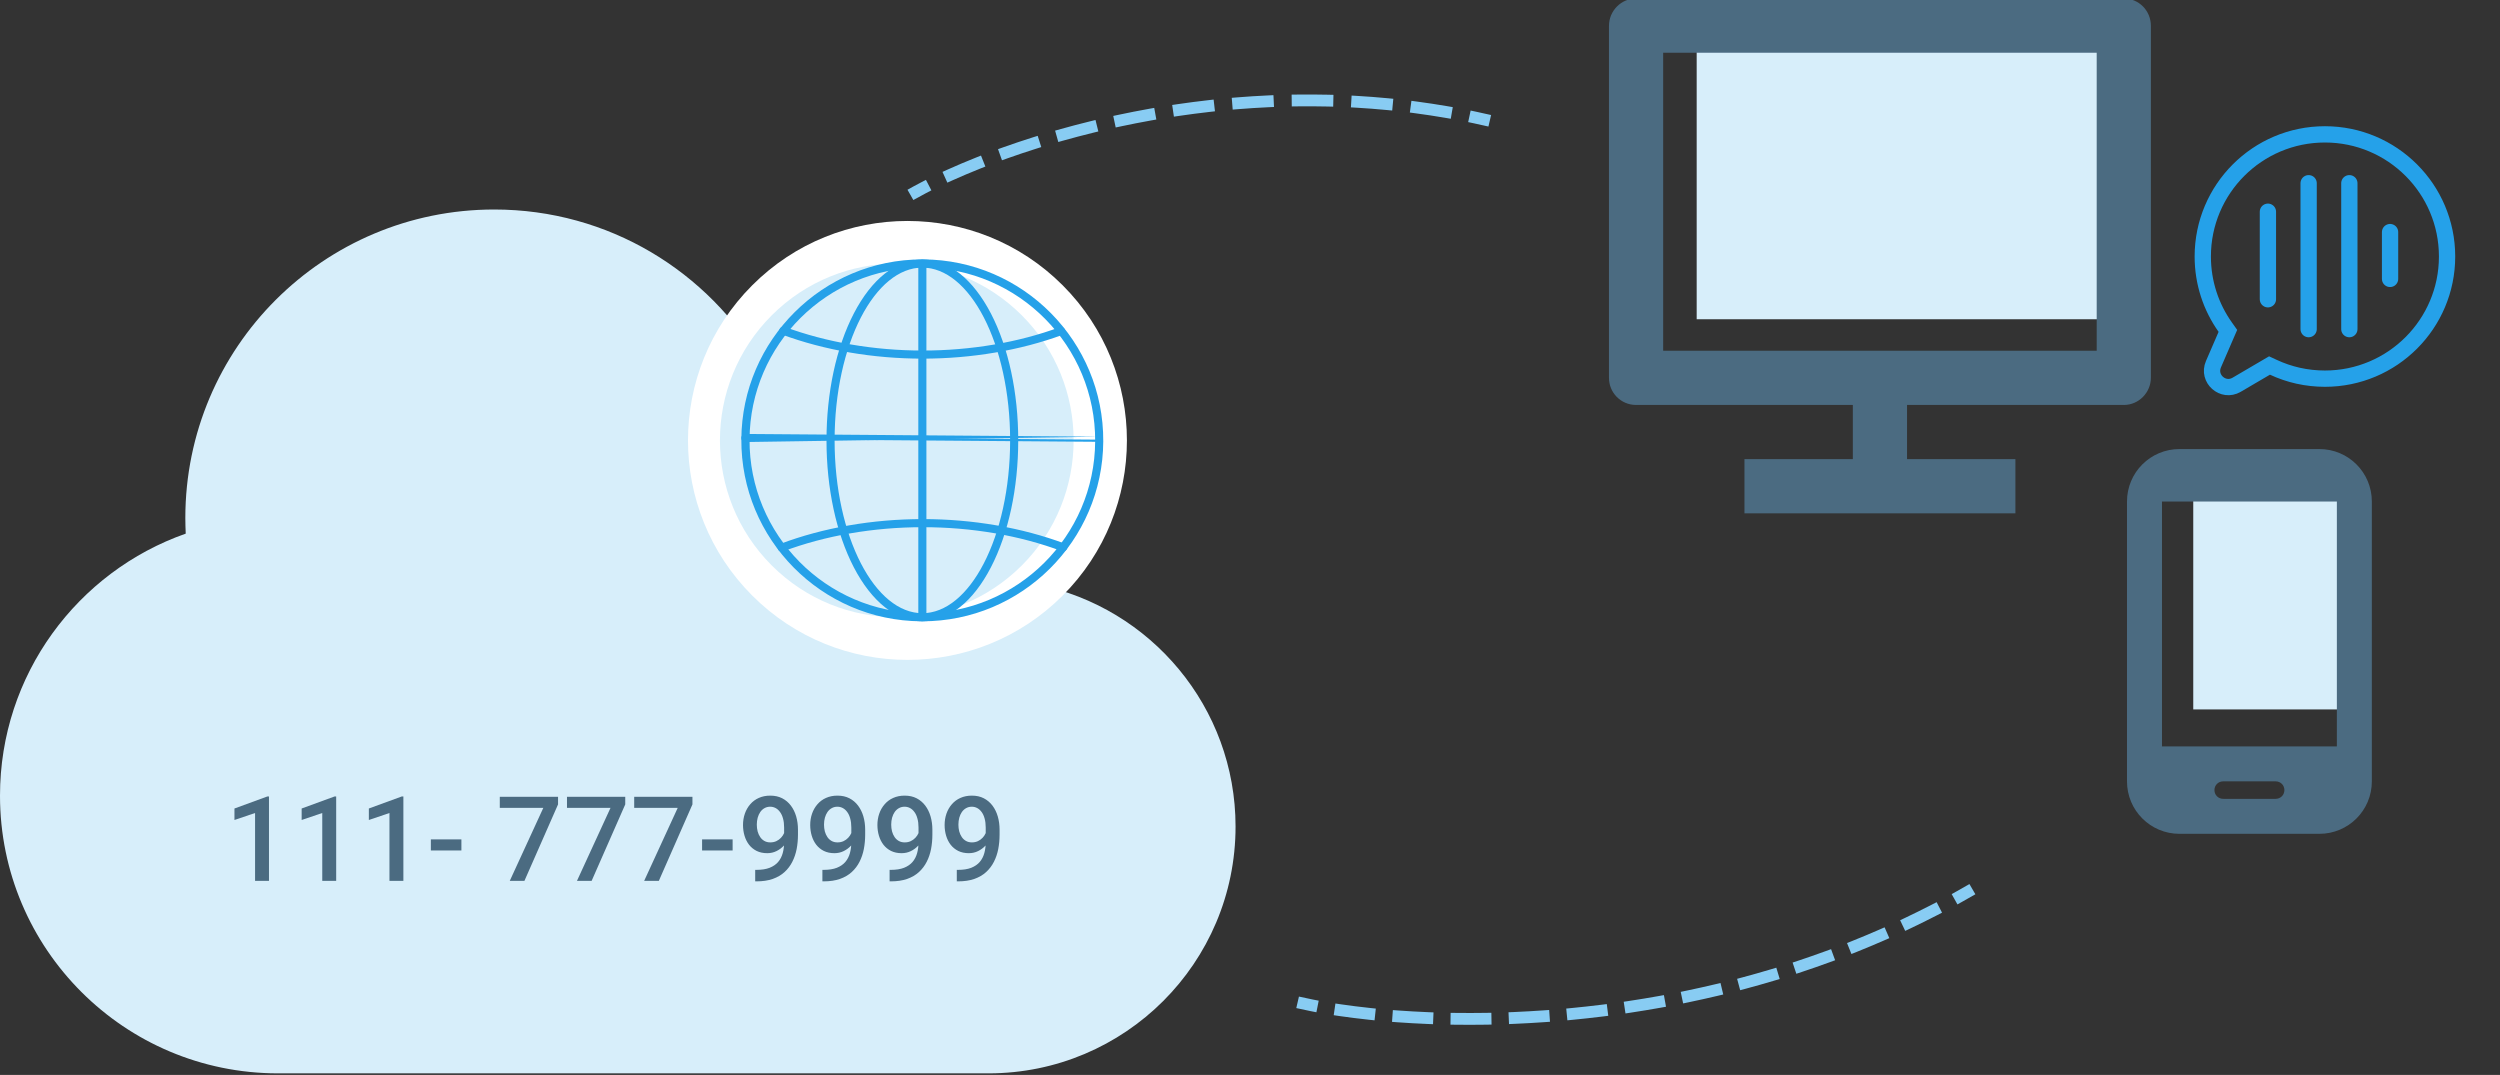 <svg width="307" height="132" viewBox="0 0 307 132" fill="none" xmlns="http://www.w3.org/2000/svg">
<rect x="0" y="0" width="307" height="132" fill="#333333" stroke="none"/>
<g clip-path="url(#clip0_618_5263)">
<path d="M208.352 5.809H259.895V39.203H208.352V5.809Z" fill="#D7EEFA"/>
<path d="M204.237 43.074H257.474V6.473H204.237V43.074ZM234.183 49.728V56.383H247.492V63.038H214.219V56.383H227.528V49.728H200.883C200.446 49.726 200.014 49.637 199.611 49.467C199.209 49.297 198.844 49.049 198.537 48.738C198.23 48.427 197.988 48.058 197.824 47.653C197.661 47.248 197.578 46.815 197.582 46.378V3.169C197.582 1.319 199.096 -0.182 200.883 -0.182H260.828C262.651 -0.182 264.129 1.312 264.129 3.169V46.378C264.129 48.228 262.615 49.728 260.828 49.728H234.183V49.728Z" fill="#4B6B81"/>
</g>
<path d="M269.332 60.982H288.207V87.117H269.332V60.982Z" fill="#D7EEFA"/>
<path d="M284.819 55.145H267.638C264.073 55.145 261.195 58.022 261.195 61.587V95.95C261.195 99.515 264.073 102.393 267.638 102.393H284.819C288.384 102.393 291.262 99.515 291.262 95.95V61.587C291.262 58.022 288.384 55.145 284.819 55.145ZM279.45 98.097H273.007C272.406 98.097 271.933 97.625 271.933 97.023C271.933 96.422 272.406 95.95 273.007 95.95H279.45C280.052 95.95 280.524 96.422 280.524 97.023C280.524 97.625 280.052 98.097 279.45 98.097ZM286.967 91.654H265.491V61.587H286.967V91.654Z" fill="#4B6B81"/>
<g clip-path="url(#clip1_618_5263)">
<path d="M127.45 71.806C128.422 69.272 128.967 66.501 128.967 63.613C128.967 51.063 118.773 40.881 106.208 40.881C101.538 40.881 97.176 42.302 93.572 44.717C87.005 33.351 74.749 25.727 60.69 25.727C39.733 25.727 22.759 42.681 22.759 63.613C22.759 64.252 22.783 64.891 22.806 65.531C9.53 70.195 0 82.84 0 97.71C0 116.535 15.291 131.808 34.138 131.808H121.381C138.142 131.808 151.726 118.24 151.726 101.499C151.726 86.842 141.295 74.6 127.45 71.806Z" fill="#D7EEFA"/>
<path d="M33.031 97.809V108.167H31.322V99.837L28.791 100.695V99.284L32.825 97.809H33.031Z" fill="#4B6B81"/>
<path d="M41.283 97.809V108.167H39.574V99.837L37.043 100.695V99.284L41.077 97.809H41.283Z" fill="#4B6B81"/>
<path d="M49.535 97.809V108.167H47.826V99.837L45.295 100.695V99.284L49.329 97.809H49.535Z" fill="#4B6B81"/>
<path d="M56.66 103.077V104.438H52.909V103.077H56.66Z" fill="#4B6B81"/>
<path d="M68.528 97.845V98.781L64.401 108.167H62.601L66.72 99.206H61.374V97.845H68.528Z" fill="#4B6B81"/>
<path d="M76.78 97.845V98.781L72.654 108.167H70.853L74.972 99.206H69.626V97.845H76.78Z" fill="#4B6B81"/>
<path d="M85.032 97.845V98.781L80.906 108.167H79.105L83.224 99.206H77.879V97.845H85.032Z" fill="#4B6B81"/>
<path d="M89.966 103.077V104.438H86.216V103.077H89.966Z" fill="#4B6B81"/>
<path d="M92.738 106.82H92.88C93.532 106.82 94.076 106.735 94.51 106.565C94.95 106.39 95.3 106.149 95.56 105.842C95.82 105.535 96.006 105.173 96.12 104.757C96.233 104.341 96.29 103.89 96.29 103.403V101.624C96.29 101.203 96.245 100.834 96.155 100.518C96.07 100.196 95.947 99.929 95.787 99.716C95.63 99.499 95.449 99.336 95.241 99.227C95.037 99.119 94.818 99.064 94.581 99.064C94.321 99.064 94.087 99.123 93.879 99.242C93.676 99.355 93.504 99.513 93.362 99.716C93.225 99.915 93.118 100.149 93.043 100.418C92.972 100.683 92.936 100.967 92.936 101.269C92.936 101.553 92.97 101.827 93.036 102.092C93.107 102.351 93.211 102.583 93.348 102.786C93.485 102.99 93.657 103.15 93.865 103.268C94.073 103.387 94.317 103.446 94.596 103.446C94.86 103.446 95.103 103.396 95.326 103.297C95.548 103.193 95.742 103.053 95.907 102.878C96.072 102.704 96.202 102.507 96.297 102.29C96.391 102.073 96.443 101.85 96.453 101.624L97.105 101.822C97.105 102.181 97.029 102.536 96.878 102.886C96.732 103.231 96.526 103.547 96.261 103.836C96.001 104.119 95.697 104.346 95.347 104.516C95.002 104.686 94.626 104.771 94.22 104.771C93.728 104.771 93.293 104.679 92.915 104.495C92.542 104.306 92.23 104.051 91.979 103.729C91.734 103.408 91.549 103.039 91.427 102.623C91.304 102.207 91.242 101.77 91.242 101.312C91.242 100.815 91.318 100.35 91.469 99.915C91.62 99.48 91.84 99.097 92.128 98.766C92.417 98.431 92.766 98.171 93.178 97.987C93.594 97.798 94.064 97.703 94.588 97.703C95.146 97.703 95.635 97.812 96.056 98.029C96.477 98.247 96.831 98.547 97.119 98.93C97.408 99.312 97.625 99.757 97.772 100.262C97.918 100.768 97.991 101.312 97.991 101.893V102.496C97.991 103.105 97.937 103.694 97.828 104.261C97.72 104.823 97.542 105.346 97.296 105.828C97.055 106.305 96.737 106.726 96.34 107.09C95.947 107.449 95.465 107.73 94.893 107.933C94.326 108.132 93.66 108.231 92.894 108.231H92.738V106.82Z" fill="#4B6B81"/>
<path d="M100.99 106.82H101.132C101.784 106.82 102.328 106.735 102.763 106.565C103.202 106.39 103.552 106.149 103.812 105.842C104.072 105.535 104.258 105.173 104.372 104.757C104.485 104.341 104.542 103.89 104.542 103.403V101.624C104.542 101.203 104.497 100.834 104.407 100.518C104.322 100.196 104.199 99.929 104.039 99.716C103.883 99.499 103.701 99.336 103.493 99.227C103.29 99.119 103.07 99.064 102.833 99.064C102.573 99.064 102.34 99.123 102.132 99.242C101.928 99.355 101.756 99.513 101.614 99.716C101.477 99.915 101.371 100.149 101.295 100.418C101.224 100.683 101.189 100.967 101.189 101.269C101.189 101.553 101.222 101.827 101.288 102.092C101.359 102.351 101.463 102.583 101.6 102.786C101.737 102.99 101.909 103.15 102.117 103.268C102.325 103.387 102.569 103.446 102.848 103.446C103.112 103.446 103.356 103.396 103.578 103.297C103.8 103.193 103.994 103.053 104.159 102.878C104.325 102.704 104.455 102.507 104.549 102.29C104.644 102.073 104.696 101.85 104.705 101.624L105.357 101.822C105.357 102.181 105.282 102.536 105.13 102.886C104.984 103.231 104.778 103.547 104.514 103.836C104.254 104.119 103.949 104.346 103.599 104.516C103.254 104.686 102.878 104.771 102.472 104.771C101.98 104.771 101.546 104.679 101.167 104.495C100.794 104.306 100.482 104.051 100.232 103.729C99.986 103.408 99.802 103.039 99.679 102.623C99.556 102.207 99.494 101.77 99.494 101.312C99.494 100.815 99.57 100.35 99.721 99.915C99.872 99.48 100.092 99.097 100.38 98.766C100.669 98.431 101.019 98.171 101.43 97.987C101.846 97.798 102.316 97.703 102.841 97.703C103.398 97.703 103.887 97.812 104.308 98.029C104.729 98.247 105.083 98.547 105.371 98.93C105.66 99.312 105.877 99.757 106.024 100.262C106.17 100.768 106.243 101.312 106.243 101.893V102.496C106.243 103.105 106.189 103.694 106.08 104.261C105.972 104.823 105.794 105.346 105.549 105.828C105.308 106.305 104.989 106.726 104.592 107.09C104.199 107.449 103.717 107.73 103.145 107.933C102.578 108.132 101.912 108.231 101.146 108.231H100.99V106.82Z" fill="#4B6B81"/>
<path d="M109.242 106.82H109.384C110.036 106.82 110.58 106.735 111.015 106.565C111.454 106.39 111.804 106.149 112.064 105.842C112.324 105.535 112.511 105.173 112.624 104.757C112.737 104.341 112.794 103.89 112.794 103.403V101.624C112.794 101.203 112.749 100.834 112.659 100.518C112.574 100.196 112.451 99.929 112.291 99.716C112.135 99.499 111.953 99.336 111.745 99.227C111.542 99.119 111.322 99.064 111.086 99.064C110.826 99.064 110.592 99.123 110.384 99.242C110.18 99.355 110.008 99.513 109.866 99.716C109.729 99.915 109.623 100.149 109.547 100.418C109.476 100.683 109.441 100.967 109.441 101.269C109.441 101.553 109.474 101.827 109.54 102.092C109.611 102.351 109.715 102.583 109.852 102.786C109.989 102.99 110.162 103.15 110.37 103.268C110.577 103.387 110.821 103.446 111.1 103.446C111.364 103.446 111.608 103.396 111.83 103.297C112.052 103.193 112.246 103.053 112.411 102.878C112.577 102.704 112.707 102.507 112.801 102.29C112.896 102.073 112.948 101.85 112.957 101.624L113.609 101.822C113.609 102.181 113.534 102.536 113.383 102.886C113.236 103.231 113.03 103.547 112.766 103.836C112.506 104.119 112.201 104.346 111.851 104.516C111.506 104.686 111.13 104.771 110.724 104.771C110.232 104.771 109.798 104.679 109.42 104.495C109.046 104.306 108.734 104.051 108.484 103.729C108.238 103.408 108.054 103.039 107.931 102.623C107.808 102.207 107.746 101.77 107.746 101.312C107.746 100.815 107.822 100.35 107.973 99.915C108.125 99.48 108.344 99.097 108.633 98.766C108.921 98.431 109.271 98.171 109.682 97.987C110.098 97.798 110.568 97.703 111.093 97.703C111.65 97.703 112.14 97.812 112.56 98.029C112.981 98.247 113.335 98.547 113.624 98.93C113.912 99.312 114.129 99.757 114.276 100.262C114.422 100.768 114.496 101.312 114.496 101.893V102.496C114.496 103.105 114.441 103.694 114.333 104.261C114.224 104.823 114.047 105.346 113.801 105.828C113.56 106.305 113.241 106.726 112.844 107.09C112.451 107.449 111.969 107.73 111.398 107.933C110.83 108.132 110.164 108.231 109.398 108.231H109.242V106.82Z" fill="#4B6B81"/>
<path d="M117.494 106.82H117.636C118.288 106.82 118.832 106.735 119.267 106.565C119.706 106.39 120.056 106.149 120.316 105.842C120.576 105.535 120.763 105.173 120.876 104.757C120.99 104.341 121.046 103.89 121.046 103.403V101.624C121.046 101.203 121.001 100.834 120.912 100.518C120.826 100.196 120.704 99.929 120.543 99.716C120.387 99.499 120.205 99.336 119.997 99.227C119.794 99.119 119.574 99.064 119.338 99.064C119.078 99.064 118.844 99.123 118.636 99.242C118.433 99.355 118.26 99.513 118.118 99.716C117.981 99.915 117.875 100.149 117.799 100.418C117.728 100.683 117.693 100.967 117.693 101.269C117.693 101.553 117.726 101.827 117.792 102.092C117.863 102.351 117.967 102.583 118.104 102.786C118.241 102.99 118.414 103.15 118.622 103.268C118.83 103.387 119.073 103.446 119.352 103.446C119.617 103.446 119.86 103.396 120.082 103.297C120.304 103.193 120.498 103.053 120.663 102.878C120.829 102.704 120.959 102.507 121.053 102.29C121.148 102.073 121.2 101.85 121.209 101.624L121.862 101.822C121.862 102.181 121.786 102.536 121.635 102.886C121.488 103.231 121.283 103.547 121.018 103.836C120.758 104.119 120.453 104.346 120.103 104.516C119.758 104.686 119.383 104.771 118.976 104.771C118.485 104.771 118.05 104.679 117.672 104.495C117.298 104.306 116.986 104.051 116.736 103.729C116.49 103.408 116.306 103.039 116.183 102.623C116.06 102.207 115.999 101.77 115.999 101.312C115.999 100.815 116.074 100.35 116.225 99.915C116.377 99.48 116.596 99.097 116.885 98.766C117.173 98.431 117.523 98.171 117.934 97.987C118.35 97.798 118.82 97.703 119.345 97.703C119.903 97.703 120.392 97.812 120.812 98.029C121.233 98.247 121.587 98.547 121.876 98.93C122.164 99.312 122.381 99.757 122.528 100.262C122.674 100.768 122.748 101.312 122.748 101.893V102.496C122.748 103.105 122.693 103.694 122.585 104.261C122.476 104.823 122.299 105.346 122.053 105.828C121.812 106.305 121.493 106.726 121.096 107.09C120.704 107.449 120.222 107.73 119.65 107.933C119.082 108.132 118.416 108.231 117.65 108.231H117.494V106.82Z" fill="#4B6B81"/>
<path d="M130.492 73.141C141.016 62.616 141.016 45.552 130.492 35.028C119.967 24.503 102.903 24.503 92.379 35.028C81.854 45.552 81.854 62.616 92.379 73.141C102.903 83.665 119.967 83.665 130.492 73.141Z" fill="white"/>
<path d="M125.481 69.436C133.962 60.955 133.962 47.205 125.481 38.724C117 30.243 103.25 30.243 94.768 38.724C86.287 47.205 86.287 60.955 94.769 69.436C103.25 77.918 117 77.918 125.481 69.436Z" fill="#D7EEFA"/>
<path d="M113.266 75.933C113.225 75.933 113.185 75.933 113.132 75.933C101.078 75.866 91.334 66.001 91.401 53.948C91.468 41.935 101.266 32.217 113.252 32.217C113.293 32.217 113.333 32.217 113.387 32.217C125.44 32.284 135.184 42.149 135.117 54.203C135.05 66.216 125.265 75.933 113.266 75.933ZM113.266 32.499C101.414 32.499 91.75 42.096 91.683 53.961C91.615 65.867 101.239 75.598 113.145 75.665C113.185 75.665 113.225 75.665 113.266 75.665C125.118 75.665 134.782 66.068 134.849 54.203H134.983H134.849C134.916 42.297 125.292 32.566 113.387 32.499C113.346 32.499 113.306 32.499 113.266 32.499Z" fill="#25A1E9"/>
<path fill-rule="evenodd" clip-rule="evenodd" d="M113.385 32.861C125.09 32.928 134.552 42.495 134.486 54.2C134.42 65.866 124.918 75.302 113.265 75.302H113.146C101.441 75.235 91.979 65.668 92.045 53.963C92.111 42.297 101.613 32.861 113.265 32.861H113.385ZM91.037 53.945C91.106 41.732 101.066 31.854 113.252 31.854H113.388C125.642 31.922 135.548 41.951 135.48 54.204C135.412 66.417 125.465 76.296 113.265 76.296H113.132L113.129 76.296C100.875 76.228 90.969 66.199 91.037 53.945Z" fill="#25A1E9"/>
<path d="M113.305 43.679C107.265 43.679 101.332 42.659 96.138 40.74C96.071 40.713 96.03 40.633 96.057 40.566C96.084 40.498 96.165 40.458 96.232 40.485C101.399 42.391 107.292 43.411 113.305 43.411C119.264 43.411 125.13 42.418 130.257 40.525C130.324 40.498 130.405 40.539 130.432 40.606C130.459 40.673 130.418 40.753 130.351 40.78C125.197 42.673 119.291 43.679 113.305 43.679Z" fill="#25A1E9"/>
<path fill-rule="evenodd" clip-rule="evenodd" d="M130.129 40.185C130.404 40.079 130.679 40.242 130.77 40.47C130.88 40.746 130.716 41.024 130.487 41.116L130.482 41.118L130.477 41.12C125.279 43.028 119.331 44.041 113.306 44.041C107.226 44.041 101.251 43.015 96.013 41.079L96.004 41.076L96.004 41.076C95.775 40.984 95.61 40.706 95.721 40.429C95.812 40.202 96.087 40.038 96.361 40.144C101.485 42.034 107.333 43.047 113.306 43.047C119.225 43.047 125.047 42.06 130.129 40.185Z" fill="#25A1E9"/>
<path d="M95.99 67.382C95.937 67.382 95.883 67.356 95.87 67.302C95.843 67.235 95.883 67.154 95.95 67.127C101.185 65.154 107.198 64.107 113.319 64.107C119.399 64.107 125.385 65.141 130.607 67.087C130.674 67.114 130.714 67.195 130.687 67.262C130.66 67.329 130.58 67.369 130.513 67.342C125.318 65.396 119.386 64.376 113.319 64.376C107.238 64.376 101.266 65.409 96.044 67.369C96.017 67.382 96.004 67.382 95.99 67.382Z" fill="#25A1E9"/>
<path fill-rule="evenodd" clip-rule="evenodd" d="M96.186 67.704C96.156 67.717 96.122 67.729 96.084 67.736C96.04 67.745 96.002 67.745 95.993 67.745C95.992 67.745 95.992 67.745 95.991 67.745C95.848 67.745 95.602 67.671 95.525 67.413C95.432 67.144 95.594 66.879 95.816 66.79L95.823 66.787L95.823 66.787C101.102 64.798 107.159 63.744 113.319 63.744C119.439 63.744 125.469 64.784 130.734 66.747L130.742 66.75L130.742 66.75C130.971 66.841 131.136 67.12 131.025 67.396C130.934 67.624 130.658 67.788 130.383 67.681C125.234 65.752 119.346 64.739 113.319 64.739C107.284 64.739 101.36 65.764 96.186 67.704Z" fill="#25A1E9"/>
<path d="M113.264 75.934C110.204 75.934 107.332 73.652 105.171 69.504C103.037 65.384 101.855 59.907 101.855 54.082C101.855 48.257 103.037 42.78 105.171 38.66C107.318 34.512 110.204 32.23 113.264 32.23C116.325 32.23 119.197 34.512 121.358 38.66C123.492 42.78 124.673 48.257 124.673 54.082C124.673 59.907 123.492 65.384 121.358 69.504C119.211 73.652 116.325 75.934 113.264 75.934ZM113.264 32.499C107.117 32.499 102.124 42.176 102.124 54.082C102.124 65.988 107.117 75.665 113.264 75.665C119.412 75.665 124.405 65.988 124.405 54.082C124.405 42.176 119.412 32.499 113.264 32.499Z" fill="#25A1E9"/>
<path fill-rule="evenodd" clip-rule="evenodd" d="M104.85 38.493C107.024 34.293 110.007 31.867 113.266 31.867C116.525 31.867 119.494 34.294 121.682 38.492L121.682 38.492C123.849 42.676 125.038 48.213 125.038 54.082C125.038 59.951 123.849 65.487 121.682 69.671C119.508 73.87 116.525 76.296 113.266 76.296C110.007 76.296 107.038 73.87 104.851 69.672L104.85 69.671C102.683 65.487 101.494 59.951 101.494 54.082C101.494 48.213 102.683 42.676 104.85 38.493ZM105.713 38.992C103.728 42.838 102.489 48.175 102.489 54.082C102.489 59.989 103.728 65.325 105.713 69.171C107.708 73.037 110.398 75.302 113.266 75.302C116.134 75.302 118.824 73.037 120.819 69.171C122.804 65.325 124.044 59.989 124.044 54.082C124.044 48.175 122.804 42.838 120.819 38.992C118.824 35.127 116.134 32.862 113.266 32.862C110.398 32.862 107.708 35.127 105.713 38.992Z" fill="#25A1E9"/>
<path d="M113.265 75.906C113.185 75.906 113.131 75.852 113.131 75.771V32.404C113.131 32.323 113.185 32.27 113.265 32.27C113.346 32.27 113.399 32.323 113.399 32.404V75.771C113.399 75.838 113.346 75.906 113.265 75.906Z" fill="#25A1E9"/>
<path fill-rule="evenodd" clip-rule="evenodd" d="M112.911 32.051C113.012 31.951 113.142 31.908 113.265 31.908C113.388 31.908 113.518 31.951 113.619 32.051C113.719 32.152 113.762 32.283 113.762 32.405V75.773C113.762 76.017 113.569 76.27 113.265 76.27C113.142 76.27 113.012 76.228 112.911 76.127C112.81 76.026 112.768 75.896 112.768 75.773V32.405C112.768 32.283 112.81 32.152 112.911 32.051Z" fill="#25A1E9"/>
<path d="M134.996 54.256L91.535 53.921C91.454 53.921 91.4 53.854 91.4 53.787C91.4 53.706 91.468 53.652 91.535 53.652L134.996 53.988C135.077 53.988 135.13 54.055 135.13 54.122C135.13 54.189 135.063 54.256 134.996 54.256Z" fill="#25A1E9"/>
<path fill-rule="evenodd" clip-rule="evenodd" d="M134.996 53.625L91.537 53.289L91.534 53.289C91.291 53.289 91.037 53.482 91.037 53.786C91.037 54.029 91.229 54.282 91.532 54.283L91.531 54.283L91.534 54.015L91.534 54.015V54.283M91.534 53.92V53.652L91.531 54.015L91.534 54.015L91.534 53.92ZM91.534 54.015L134.993 54.351ZM134.995 54.351C134.994 54.351 134.994 54.351 134.993 54.351Z" fill="#25A1E9"/>
</g>
<path fill-rule="evenodd" clip-rule="evenodd" d="M162.991 13.08C161.768 13.053 160.556 13.047 159.354 13.062L158.629 13.071L158.611 11.621L159.336 11.612C160.555 11.597 161.784 11.602 163.023 11.63L163.749 11.647L163.716 13.097L162.991 13.08ZM156.447 13.136L155.721 13.17C154.5 13.227 153.292 13.304 152.099 13.4L151.375 13.458L151.259 12.012L151.982 11.954C153.192 11.857 154.416 11.778 155.654 11.721L156.379 11.687L156.447 13.136ZM165.977 11.737L166.702 11.779C167.919 11.85 169.144 11.943 170.377 12.061L171.099 12.129L170.962 13.573L170.239 13.505C169.024 13.389 167.817 13.297 166.617 13.227L165.893 13.185L165.977 11.737ZM149.197 13.669L148.476 13.751C147.257 13.889 146.056 14.046 144.874 14.22L144.155 14.325L143.945 12.89L144.663 12.784C145.861 12.609 147.077 12.45 148.312 12.31L149.033 12.228L149.197 13.669ZM173.322 12.382L174.041 12.478C175.25 12.639 176.465 12.823 177.685 13.032L178.4 13.155L178.154 14.585L177.439 14.462C176.237 14.256 175.041 14.074 173.85 13.916L173.13 13.82L173.322 12.382ZM141.997 14.677L141.282 14.805C140.071 15.022 138.882 15.256 137.718 15.504L137.008 15.654L136.706 14.236L137.416 14.085C138.595 13.834 139.799 13.598 141.026 13.377L141.74 13.249L141.997 14.677ZM180.593 13.575L181.304 13.726C181.904 13.853 182.505 13.986 183.107 14.126L182.779 15.539C182.186 15.402 181.594 15.27 181.003 15.145L180.292 14.995L180.593 13.575ZM134.875 16.143L134.17 16.317C132.968 16.613 131.796 16.922 130.658 17.241L129.959 17.438L129.567 16.041L130.265 15.845C131.418 15.521 132.605 15.208 133.823 14.909L134.527 14.735L134.875 16.143ZM127.868 18.062L127.176 18.281C125.981 18.66 124.83 19.047 123.728 19.439L123.044 19.683L122.557 18.316L123.241 18.073C124.359 17.675 125.526 17.282 126.737 16.898L127.429 16.679L127.868 18.062ZM121.004 20.451L120.33 20.72C119.144 21.193 118.031 21.666 116.997 22.132L116.335 22.43L115.738 21.108L116.4 20.81C117.454 20.335 118.586 19.854 119.792 19.373L120.466 19.104L121.004 20.451ZM114.374 23.375L113.73 23.71C113.167 24.002 112.643 24.288 112.158 24.563L111.439 23.303C111.941 23.018 112.482 22.723 113.06 22.423L113.704 22.088L114.374 23.375Z" fill="#88CCF3"/>
<path fill-rule="evenodd" clip-rule="evenodd" d="M242.575 109.817C242.053 110.12 241.531 110.417 241.007 110.708L240.373 111.062L239.666 109.795L240.3 109.442C240.816 109.154 241.332 108.861 241.847 108.562L242.575 109.817ZM238.483 112.075L237.838 112.407C236.766 112.96 235.692 113.491 234.616 114.003L233.96 114.314L233.336 113.004L233.992 112.693C235.054 112.188 236.114 111.663 237.172 111.118L237.818 110.786L238.483 112.075ZM232.01 115.204L231.345 115.494C230.24 115.977 229.134 116.44 228.029 116.883L227.355 117.152L226.815 115.806L227.488 115.536C228.58 115.099 229.672 114.642 230.763 114.165L231.428 113.875L232.01 115.204ZM225.354 117.918L224.672 118.167C223.539 118.581 222.408 118.975 221.278 119.35L220.589 119.578L220.132 118.202L220.821 117.973C221.937 117.603 223.054 117.214 224.173 116.805L224.855 116.556L225.354 117.918ZM218.548 120.222L217.852 120.43C216.696 120.776 215.543 121.102 214.394 121.41L213.693 121.598L213.317 120.197L214.018 120.009C215.153 119.705 216.293 119.382 217.436 119.04L218.131 118.832L218.548 120.222ZM211.614 122.123L210.908 122.291C209.731 122.57 208.561 122.83 207.399 123.072L206.688 123.22L206.392 121.8L207.102 121.652C208.252 121.413 209.409 121.156 210.572 120.88L211.278 120.712L211.614 122.123ZM204.585 123.627L203.87 123.756C202.68 123.969 201.498 124.164 200.327 124.341L199.609 124.45L199.392 123.016L200.109 122.907C201.268 122.732 202.436 122.539 203.614 122.328L204.328 122.2L204.585 123.627ZM160.943 124.167C160.325 124.045 159.738 123.92 159.184 123.792L159.51 122.379C160.048 122.503 160.62 122.625 161.224 122.744L161.936 122.884L161.655 124.307L160.943 124.167ZM163.99 123.231L164.708 123.336C165.812 123.497 166.987 123.646 168.227 123.777L168.949 123.854L168.795 125.297L168.073 125.22C166.815 125.086 165.622 124.935 164.498 124.772L163.78 124.667L163.99 123.231ZM197.493 124.741L196.772 124.831C195.567 124.98 194.374 125.111 193.196 125.225L192.474 125.295L192.334 123.851L193.057 123.781C194.221 123.669 195.401 123.539 196.594 123.391L197.314 123.302L197.493 124.741ZM190.338 125.473L189.614 125.523C188.401 125.608 187.206 125.675 186.032 125.725L185.307 125.756L185.244 124.307L185.97 124.276C187.131 124.226 188.313 124.16 189.513 124.076L190.237 124.026L190.338 125.473ZM171.044 124.04L171.768 124.092C172.907 124.174 174.089 124.241 175.309 124.292L176.035 124.322L175.975 125.771L175.25 125.741C174.014 125.69 172.818 125.622 171.664 125.539L170.94 125.486L171.044 124.04ZM183.162 125.819L182.436 125.831C181.211 125.85 180.013 125.851 178.843 125.837L178.117 125.828L178.135 124.377L178.861 124.386C180.017 124.401 181.202 124.399 182.414 124.38L183.14 124.369L183.162 125.819Z" fill="#88CCF3"/>
<path d="M288.5 22.5L288.5 40.417" stroke="#25A1E9" stroke-width="2" stroke-linecap="round" stroke-linejoin="round"/>
<path d="M283.5 22.5L283.5 40.417" stroke="#25A1E9" stroke-width="2" stroke-linecap="round" stroke-linejoin="round"/>
<path d="M293.5 28.5L293.5 34.25" stroke="#25A1E9" stroke-width="2" stroke-linecap="round" stroke-linejoin="round"/>
<path d="M278.5 26L278.5 36.75" stroke="#25A1E9" stroke-width="2" stroke-linecap="round" stroke-linejoin="round"/>
<path d="M278.244 45.148L278.697 44.883L279.172 45.104C281.094 46 283.237 46.5 285.5 46.5C293.784 46.5 300.5 39.784 300.5 31.5C300.5 23.216 293.784 16.5 285.5 16.5C277.216 16.5 270.5 23.216 270.5 31.5C270.5 34.732 271.521 37.723 273.259 40.171L273.585 40.63L273.361 41.147L271.81 44.73C271.042 46.505 272.989 48.228 274.657 47.25L278.244 45.148Z" stroke="#25A1E9" stroke-width="2"/>
<defs>
<clipPath id="clip0_618_5263">
<rect width="79.856" height="69.627" fill="white" transform="translate(190.928)"/>
</clipPath>
<clipPath id="clip1_618_5263">
<rect width="151.726" height="113.869" fill="white" transform="translate(0 18.131)"/>
</clipPath>
</defs>
</svg>
